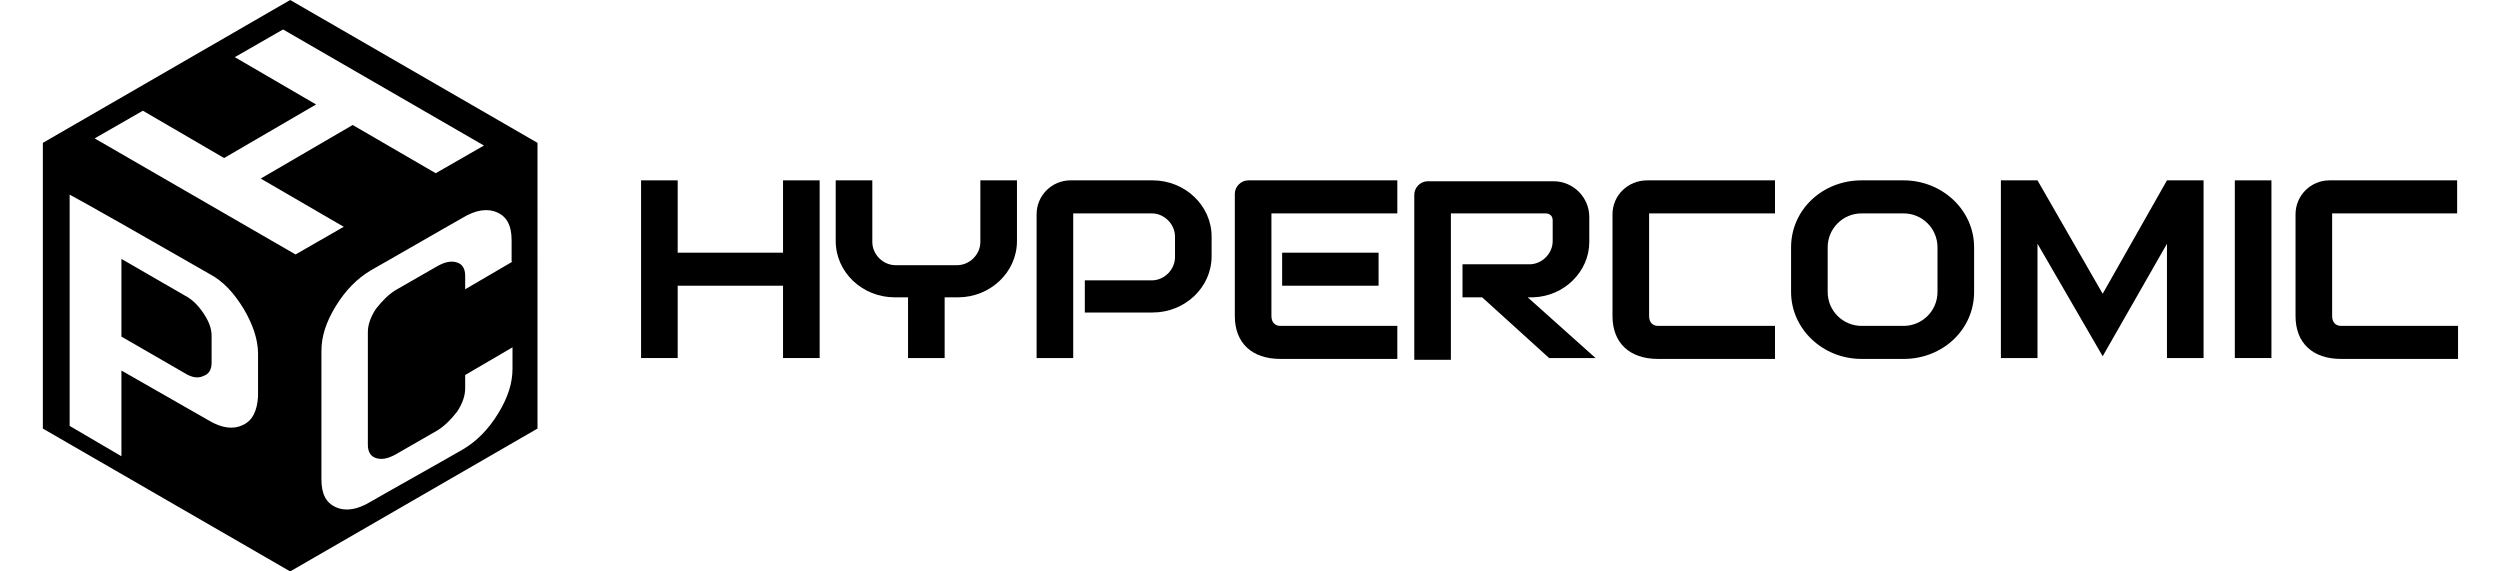 <?xml version="1.0" encoding="UTF-8"?>
<!-- Generator: Adobe Illustrator 28.1.0, SVG Export Plug-In . SVG Version: 6.00 Build 0)  -->
<svg xmlns="http://www.w3.org/2000/svg" xmlns:xlink="http://www.w3.org/1999/xlink" version="1.1" id="레이어_1" x="0px" y="0px" viewBox="0 0 280 64" style="enable-background:new 0 0 280 64;" xml:space="preserve">
<g>
	<path d="M23.7,39.1l0-1.5c0-0.8-0.3-1.6-0.9-2.5c-0.6-0.9-1.3-1.6-2.1-2L13.6,29l0,8.7l7.1,4.1c0.8,0.5,1.5,0.6,2.1,0.3   c0.6-0.2,0.9-0.7,0.9-1.5l0-0.7L23.7,39.1z"></path>
	<path d="M4.8,16V48l27.7,16l27.7-16V16L32.5,0L4.8,16z M27.2,47.6c-1,0.5-2.3,0.4-3.8-0.5l-9.8-5.6l0,9.6l-5.8-3.4L7.8,21.8l2,1.1   l3.9,2.2l9.8,5.6c1.5,0.8,2.7,2.1,3.8,3.9c1,1.7,1.6,3.4,1.6,5l0,2.4l0,0.8l0,1.6C28.8,46,28.3,47.1,27.2,47.6z M57.4,29.3   l-5.3,3.1v-1.5c0-0.8-0.3-1.3-0.9-1.5c-0.6-0.2-1.3-0.1-2.2,0.4l-4.7,2.7c-0.8,0.5-1.5,1.2-2.2,2.1c-0.6,0.9-0.9,1.8-0.9,2.6v1.5   v9.6v1.5c0,0.8,0.3,1.3,0.9,1.5c0.6,0.2,1.3,0.1,2.2-0.4l4.7-2.7c0.8-0.5,1.5-1.2,2.2-2.1c0.6-0.9,0.9-1.8,0.9-2.6v-1.5l5.3-3.1   v2.4c0,1.6-0.5,3.2-1.6,5c-1.1,1.8-2.4,3.1-3.9,4l-2.1,1.2L43.6,55l-2.1,1.2c-1.5,0.9-2.8,1.1-3.9,0.6c-1.1-0.5-1.6-1.5-1.6-3.1   v-2.4v-9.6v-2.4c0-1.6,0.5-3.2,1.6-5c1.1-1.8,2.4-3.1,3.9-4l2.1-1.2l6.1-3.5l2.1-1.2c1.5-0.9,2.8-1.1,3.9-0.6   c1.1,0.5,1.6,1.5,1.6,3.1V29.3z M48.8,19.4L39.5,14l-10.3,6l9.3,5.4l-5.4,3.1l-22.5-13l5.4-3.1l9.1,5.3l10.3-6l-9.1-5.3l5.4-3.1   l22.5,13L48.8,19.4z"></path>
	<polygon points="250.3,40.1 254.4,40.1 254.4,20.2 250.3,20.2  "></polygon>
	<polygon points="87.7,28.3 75.9,28.3 75.9,20.2 71.8,20.2 71.8,40.1 75.9,40.1 75.9,32 87.7,32 87.7,40.1 91.8,40.1 91.8,20.2    87.7,20.2  "></polygon>
	<polygon points="242.7,20.2 242.7,20.2 235.5,32.9 228.2,20.2 224.1,20.2 224.1,40.1 228.2,40.1 228.2,27.3 235.5,39.9 242.7,27.3    242.7,40.1 246.8,40.1 246.8,20.2 246.8,20.2 246.8,20.2  "></polygon>
	<path d="M213.2,20.2h-4.7c-4.4,0-7.9,3.3-7.9,7.5l0,0h0v5h0l0,0c0,4.1,3.5,7.5,7.9,7.5h4.7c4.4,0,7.9-3.3,7.9-7.5l0,0h0v-5h0l0,0   C221.1,23.5,217.5,20.2,213.2,20.2z M217,32.7c0,2.1-1.7,3.8-3.8,3.8h-4.7c-2.1,0-3.8-1.7-3.8-3.8v-5c0-2.1,1.7-3.8,3.8-3.8h4.7   c2.1,0,3.8,1.7,3.8,3.8V32.7z"></path>
	<path d="M135.7,26.5c0-3.5-3-6.3-6.6-6.3l-9.2,0c-2.1,0-3.8,1.7-3.8,3.8v16.1l4.1,0V23.9h8.8c1.4,0,2.6,1.2,2.6,2.6v2.3   c0,1.4-1.2,2.6-2.6,2.6h-7.5V35l7.6,0c3.6,0,6.6-2.8,6.6-6.3l0,0h0L135.7,26.5L135.7,26.5L135.7,26.5z"></path>
	<rect x="143.6" y="28.3" width="10.8" height="3.7"></rect>
	<path d="M109.8,27.1c0,1.4-1.2,2.6-2.6,2.6h-6.9c-1.4,0-2.6-1.2-2.6-2.6v-6.9l-4.1,0v6.8h0l0,0c0,3.5,3,6.3,6.6,6.3l1.5,0v6.8   l4.1,0v-6.8l1.5,0c3.6,0,6.6-2.8,6.6-6.3l0,0h0v-6.8l-4.1,0V27.1z"></path>
	<path d="M180.6,24v11.4c0,3,1.9,4.8,5.1,4.8h13.1v-3.7h-13.1c-0.6,0-1-0.4-1-1.1V23.9h14.1v-3.7h-14.3   C182.3,20.2,180.6,21.9,180.6,24z"></path>
	<path d="M275.2,23.9v-3.7h-14.3c-2.1,0-3.8,1.7-3.8,3.8v11.4c0,3,1.9,4.8,5.1,4.8h13.1v-3.7h-13.1c-0.6,0-1-0.4-1-1.1V23.9H275.2z"></path>
	<path d="M138.3,21.7v13.7c0,3,1.9,4.8,5.1,4.8h13.1v-3.7h-13.1c-0.6,0-1-0.4-1-1.1V23.9h14.1v-3.7h-16.7   C139,20.2,138.3,20.9,138.3,21.7z"></path>
	<path d="M171.7,33.3c3.5-0.1,6.3-2.9,6.3-6.2l0,0h0v-2.8c0-2.2-1.8-4-4-4h-14.1c-0.8,0-1.5,0.7-1.5,1.5l0,18.5l4.1,0V23.9h10.6   c0.5,0,0.8,0.3,0.8,0.8v2.3c0,1.4-1.2,2.6-2.6,2.6h-7.5v3.7l2.2,0l7.5,6.8l5.2,0l-7.6-6.8L171.7,33.3z"></path>
</g>
</svg>
